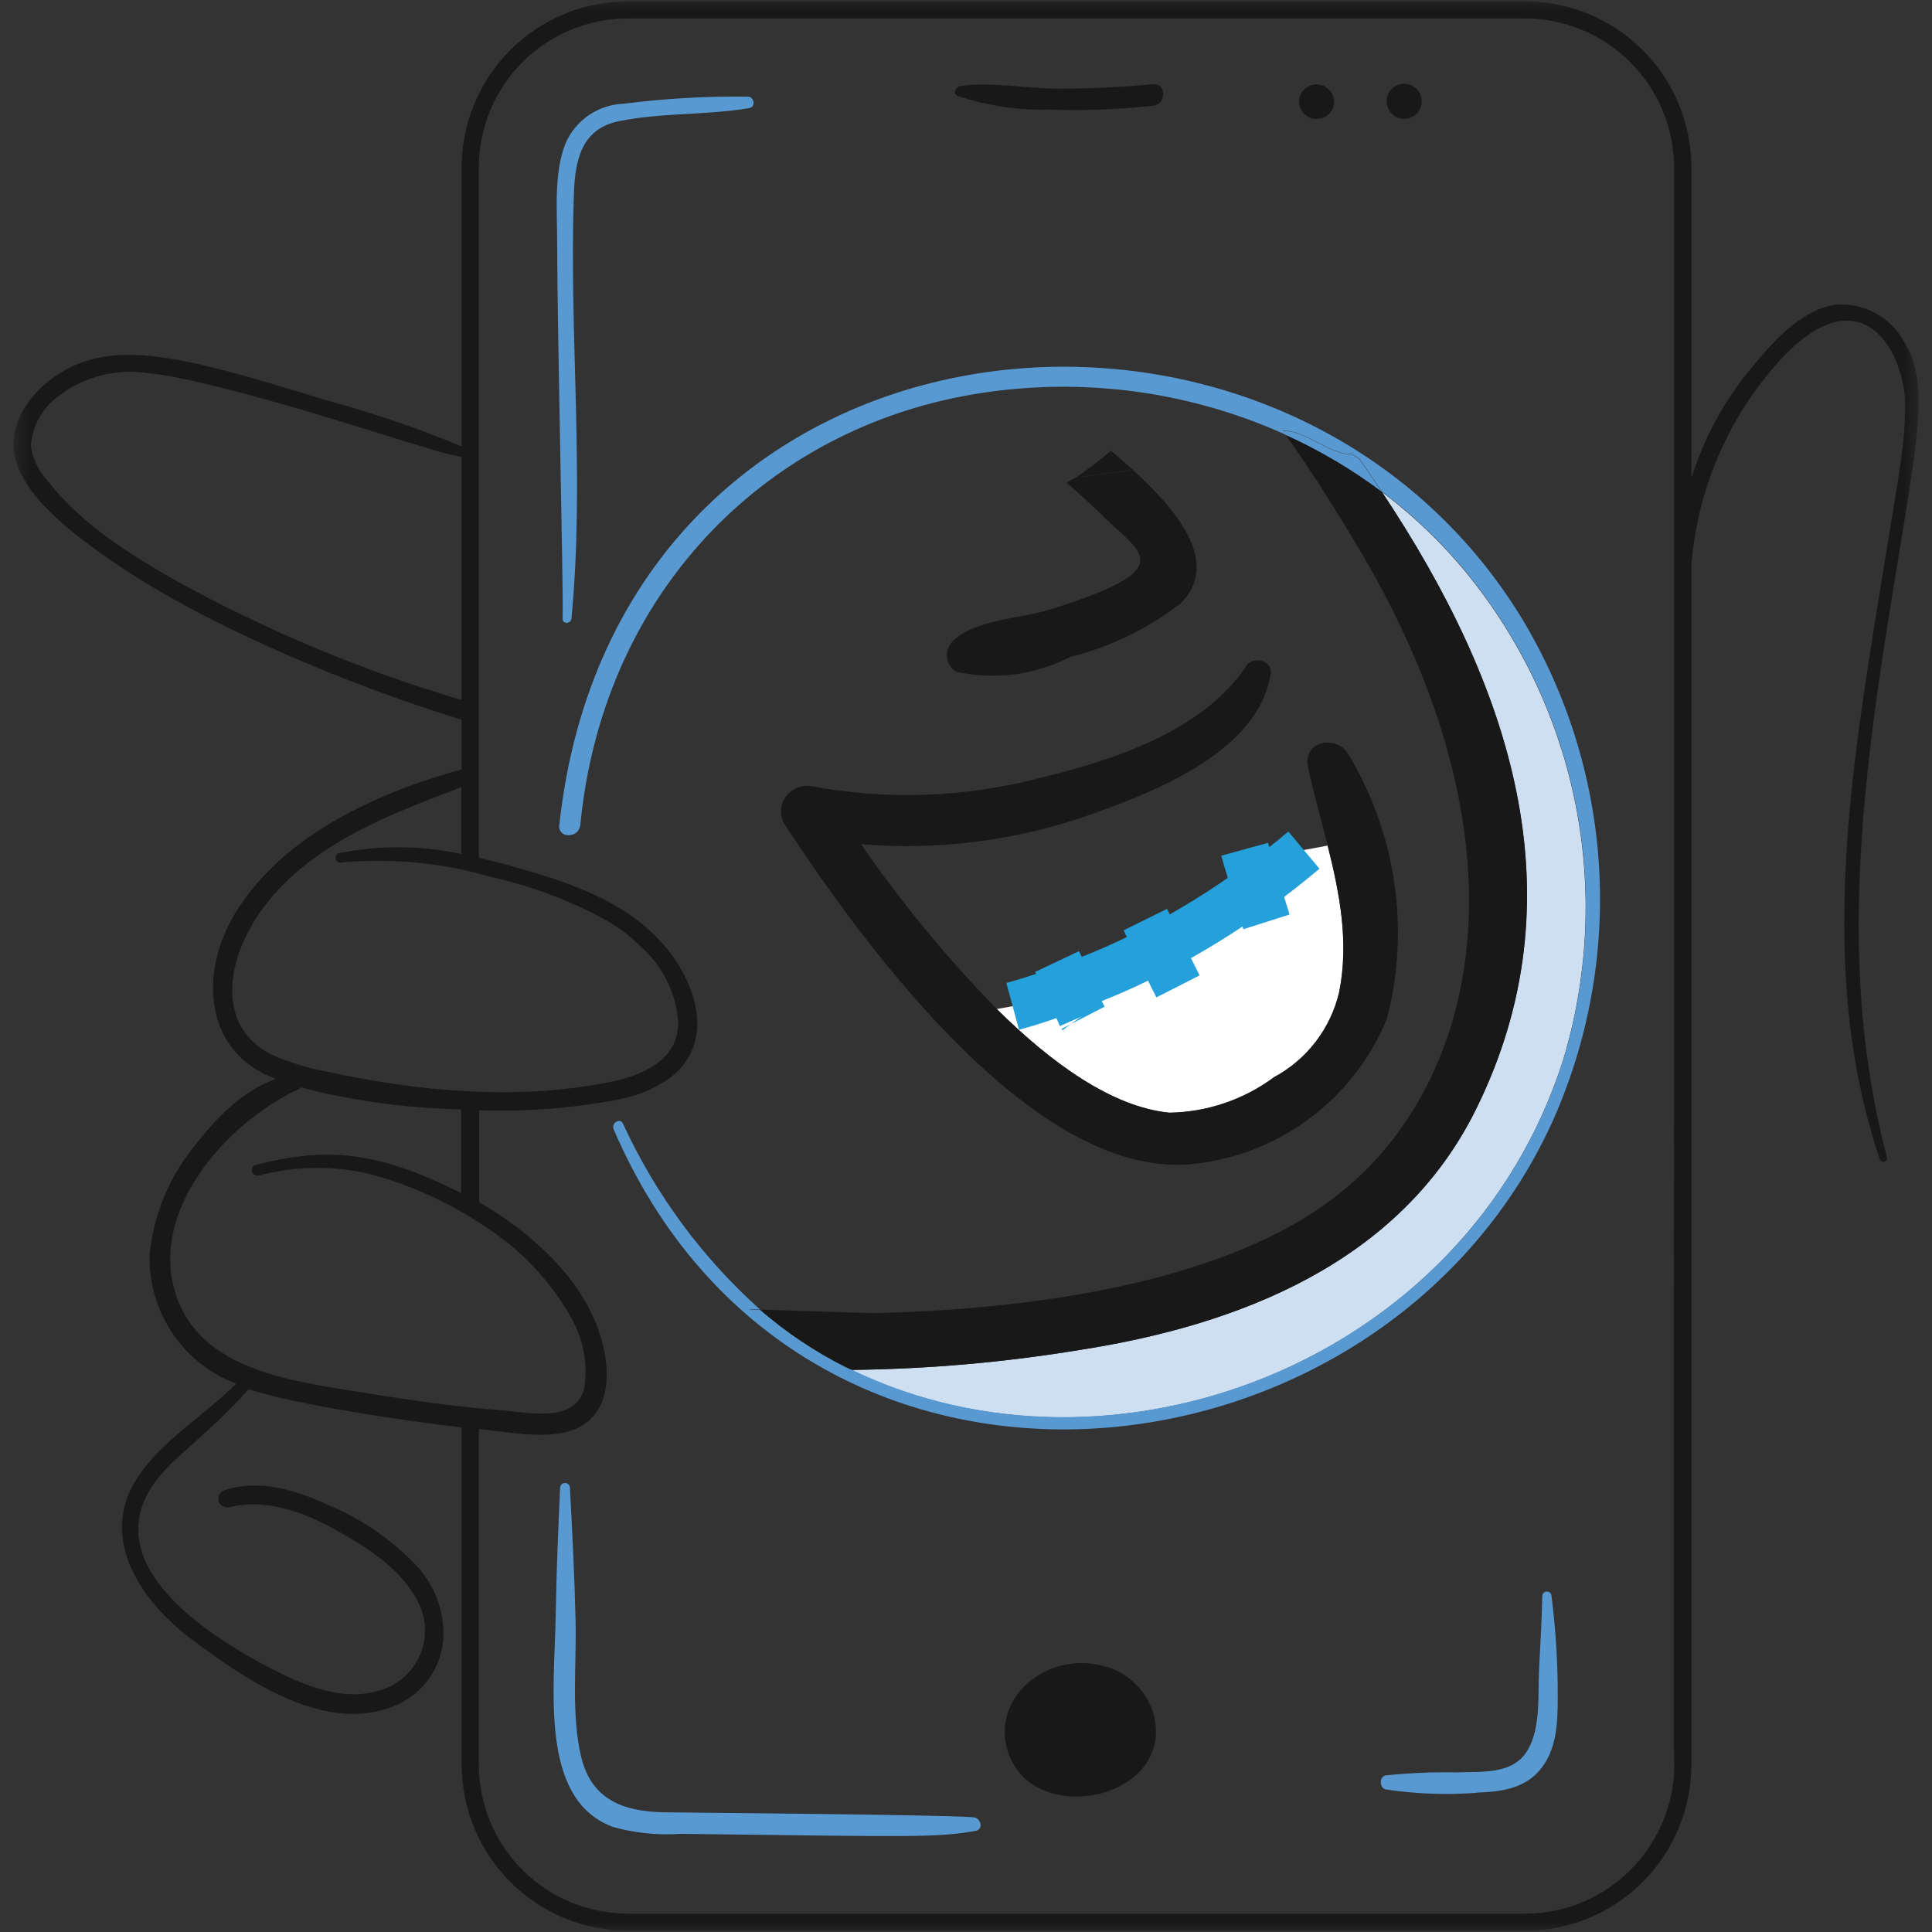 <svg width="100" height="100" viewBox="0 0 100 100" fill="none" xmlns="http://www.w3.org/2000/svg">
<rect x="0" y="0" width="100" height="100" fill="#333333" stroke="none"/>
<mask id="mask0_723_1637" style="mask-type:luminance" maskUnits="userSpaceOnUse" x="0" y="0" width="100" height="100">
<path d="M99.367 0H0.633V100H99.367V0Z" fill="white"/>
</mask>
<g mask="url(#mask0_723_1637)">
<path d="M76.368 57.465C81.874 46.39 78.153 35.424 71.529 25.47C73.363 26.845 75.001 28.464 76.398 30.282C79.05 33.73 80.842 37.761 81.625 42.04C82.407 46.319 82.159 50.723 80.899 54.886C75.869 70.643 57.482 77.411 44.066 70.906C48.023 70.859 51.97 70.514 55.874 69.874C64.142 68.592 72.448 65.347 76.368 57.465Z" fill="#CFDFF2"/>
<path d="M76.436 92.795C74.868 92.914 73.292 92.856 71.737 92.623C71.384 92.55 71.37 91.949 71.737 91.892C72.951 91.768 74.172 91.716 75.392 91.738C76.678 91.687 78.33 91.877 79.078 90.573C79.754 89.416 79.6 87.731 79.659 86.435C79.725 85.168 79.805 83.886 79.828 82.604C79.829 82.573 79.837 82.542 79.85 82.513C79.863 82.485 79.882 82.46 79.905 82.438C79.928 82.417 79.956 82.401 79.985 82.39C80.014 82.38 80.046 82.375 80.077 82.377C80.137 82.378 80.194 82.403 80.236 82.445C80.278 82.487 80.303 82.544 80.305 82.604C80.53 84.37 80.638 86.149 80.628 87.929C80.628 89.181 80.569 90.573 79.725 91.591C78.902 92.588 77.66 92.749 76.435 92.785" fill="#5999D2"/>
<path d="M72.64 4.337C72.819 4.329 72.997 4.375 73.151 4.467C73.305 4.56 73.428 4.697 73.504 4.859C73.58 5.022 73.607 5.204 73.58 5.382C73.553 5.559 73.474 5.725 73.353 5.858C73.232 5.991 73.075 6.085 72.9 6.128C72.726 6.171 72.542 6.162 72.373 6.101C72.204 6.04 72.057 5.931 71.95 5.786C71.843 5.642 71.781 5.469 71.773 5.29C71.766 5.17 71.784 5.05 71.824 4.938C71.865 4.825 71.927 4.721 72.008 4.633C72.088 4.544 72.186 4.472 72.294 4.422C72.403 4.371 72.52 4.342 72.64 4.337Z" fill="#181818"/>
<path d="M55.324 51.107C56.925 50.544 58.481 49.861 59.979 49.064C61.724 48.149 63.401 47.109 64.995 45.951C65.855 45.335 66.706 44.66 67.499 43.995L68.718 43.768C69.342 46.258 69.826 48.764 69.312 51.349C69.095 52.28 68.682 53.154 68.101 53.913C67.52 54.672 66.784 55.298 65.942 55.751C64.373 56.916 62.477 57.559 60.523 57.59C57.564 57.297 54.421 55.033 51.594 52.228L52.401 52.081C53.391 51.816 54.362 51.488 55.31 51.1" fill="white"/>
<path d="M67.234 5.252C67.24 5.015 67.339 4.79 67.509 4.624C67.68 4.459 67.908 4.367 68.145 4.368C68.382 4.369 68.609 4.463 68.778 4.63C68.947 4.796 69.044 5.022 69.048 5.26V5.274C69.047 5.392 69.023 5.508 68.977 5.616C68.931 5.724 68.864 5.822 68.78 5.905C68.697 5.987 68.597 6.052 68.488 6.096C68.379 6.14 68.263 6.162 68.145 6.161C67.905 6.159 67.675 6.063 67.506 5.893C67.337 5.723 67.242 5.492 67.242 5.252" fill="#181818"/>
<path d="M71.531 25.468C69.983 24.304 68.311 23.314 66.545 22.517C66.494 22.451 66.45 22.385 66.398 22.319C67.382 22.165 68.991 23.652 69.974 23.491L70.385 23.798C70.775 24.355 71.156 24.912 71.531 25.468Z" fill="#5999D2"/>
<path d="M57.337 86.289C59.679 87.043 60.766 90.039 58.849 91.834C57.043 93.526 53.276 93.474 52.255 90.903C51.088 87.966 54.223 85.293 57.337 86.294" fill="#181818"/>
<path d="M58.636 24.313C57.652 24.467 56.676 24.576 55.699 24.708C56.325 24.282 56.928 23.822 57.506 23.332C57.873 23.639 58.24 23.977 58.636 24.306" fill="#181818"/>
<path d="M57.166 26.781C56.49 26.107 55.844 25.558 55.206 24.98C55.36 24.885 55.544 24.796 55.698 24.716C56.682 24.591 57.658 24.474 58.635 24.32C60.845 26.327 63.232 29.111 61.117 31.221C59.423 32.538 57.472 33.486 55.389 34.004C53.569 34.943 51.476 35.212 49.476 34.766C49.417 34.708 49.322 34.671 49.293 34.612C49.106 34.418 49.005 34.158 49.01 33.888C49.016 33.619 49.128 33.363 49.322 33.177C50.49 32.048 52.758 32.048 54.315 31.558C61.085 29.45 59.125 28.686 57.164 26.789" fill="#181818"/>
<path d="M54.686 4.586C56.353 4.595 58.02 4.519 59.679 4.359C60.384 4.293 60.384 5.399 59.679 5.473C57.88 5.671 56.069 5.737 54.26 5.671C52.669 5.713 51.083 5.475 49.575 4.967C49.281 4.843 49.479 4.491 49.715 4.447C51.323 4.235 53.048 4.572 54.686 4.586Z" fill="#181818"/>
<path d="M45.212 67.969C53.135 67.786 64.113 66.475 69.994 61.217C76.243 55.679 79.21 44.356 71.096 29.712C69.862 27.537 68.049 24.599 66.551 22.519C68.315 23.318 69.987 24.308 71.536 25.471C78.16 35.425 81.883 46.391 76.376 57.466C72.454 65.348 64.157 68.593 55.881 69.875C51.977 70.519 48.03 70.864 44.074 70.907L43.809 70.775C42.199 69.97 40.696 68.966 39.336 67.787L45.212 67.969Z" fill="#181818"/>
<path d="M41.879 40.67C45.872 41.431 49.985 41.286 53.914 40.245C57.681 39.329 62.278 37.827 64.51 34.465C64.848 33.938 65.89 34.158 65.766 34.89C65.12 39.014 59.451 41.124 55.992 42.318C52.316 43.548 48.428 44.017 44.566 43.694C46.665 46.735 49.019 49.592 51.601 52.236C54.43 55.036 57.563 57.304 60.53 57.598C62.484 57.568 64.38 56.925 65.949 55.759C66.791 55.307 67.527 54.68 68.108 53.921C68.689 53.162 69.102 52.288 69.32 51.357C69.836 48.771 69.349 46.259 68.725 43.776C68.381 42.406 67.99 41.051 67.697 39.69C67.432 38.371 69.107 38.042 69.745 38.959C70.987 40.999 71.808 43.267 72.16 45.629C72.512 47.991 72.388 50.4 71.794 52.713C70.97 54.731 69.621 56.492 67.887 57.813C66.153 59.134 64.097 59.968 61.932 60.227C53.846 61.267 45.029 49.423 40.55 42.574C40.445 42.345 40.405 42.093 40.432 41.843C40.479 41.502 40.654 41.192 40.921 40.976C41.188 40.759 41.528 40.652 41.871 40.677" fill="#181818"/>
<path d="M43.812 70.782L44.077 70.914H43.26L38.803 67.786L39.339 67.8C40.699 68.98 42.202 69.984 43.812 70.789" fill="#5999D2"/>
<path d="M34.897 55.604C34.97 55.538 35.043 55.465 35.117 55.399C35.044 55.473 34.97 55.538 34.897 55.604Z" fill="#181818"/>
<path d="M32.598 48.462C32.806 48.631 33.005 48.812 33.193 49.004C33.002 48.813 32.796 48.638 32.598 48.462Z" fill="#181818"/>
<path d="M28.949 42.719C31.893 15.28 66.118 11.586 78.683 31.863C81.076 35.777 82.477 40.216 82.762 44.794C83.047 49.372 82.209 53.95 80.32 58.131C71.421 77.534 41.388 80.823 31.761 58.453C31.746 58.414 31.738 58.373 31.739 58.332C31.739 58.29 31.748 58.249 31.765 58.211C31.781 58.173 31.805 58.139 31.834 58.109C31.864 58.081 31.899 58.058 31.938 58.042C31.989 58.021 32.044 58.013 32.099 58.02C32.16 58.043 32.21 58.088 32.239 58.145C33.92 61.81 36.337 65.089 39.339 67.78L38.803 67.765L43.261 70.893H44.078C57.493 77.397 75.88 70.629 80.911 54.873C82.17 50.709 82.419 46.305 81.636 42.026C80.853 37.747 79.062 33.717 76.41 30.269C75.012 28.45 73.373 26.83 71.537 25.454C71.164 24.897 70.783 24.341 70.393 23.784L69.982 23.477C68.998 23.645 67.389 22.159 66.406 22.305C66.457 22.371 66.501 22.436 66.552 22.503C61.15 20.058 55.109 19.396 49.305 20.613C38.988 22.817 31.154 31.153 30.036 42.705C30.028 42.781 30.005 42.855 29.968 42.923C29.931 42.991 29.881 43.05 29.822 43.099C29.762 43.147 29.693 43.183 29.619 43.205C29.545 43.226 29.468 43.233 29.391 43.225H29.34C29.282 43.22 29.227 43.203 29.176 43.177C29.125 43.15 29.079 43.113 29.043 43.069C29.006 43.025 28.978 42.974 28.961 42.919C28.944 42.864 28.938 42.806 28.943 42.749V42.712" fill="#5999D2"/>
<path d="M31.82 56.946C32.011 56.909 32.216 56.859 32.407 56.813C32.224 56.865 32.04 56.909 31.856 56.946H31.813C31.329 57.041 30.844 57.121 30.359 57.187C30.851 57.121 31.336 57.041 31.813 56.953" fill="#181818"/>
<path d="M29.123 31.989C29.166 30.275 28.844 17.273 28.837 12.475C28.837 10.856 28.668 8.966 29.262 7.443C29.515 6.848 29.932 6.338 30.463 5.971C30.995 5.604 31.62 5.395 32.266 5.37C34.401 5.098 36.553 4.975 38.706 5.003C39.044 5.003 39.132 5.538 38.779 5.596C36.562 5.97 34.249 5.823 32.046 6.27C30.078 6.666 29.762 8.314 29.704 10.055C29.454 17.351 30.277 24.727 29.579 32.008C29.55 32.316 29.08 32.316 29.123 31.993" fill="#5999D2"/>
<path d="M31.643 94.529C27.927 93.071 28.698 87.468 28.765 83.541C28.801 81.359 28.889 79.19 28.992 77.022C28.99 76.957 29.013 76.893 29.057 76.844C29.101 76.795 29.162 76.765 29.228 76.76C29.293 76.756 29.358 76.776 29.409 76.819C29.459 76.86 29.491 76.92 29.499 76.986V77.007C29.623 79.315 29.741 81.6 29.792 83.908C29.844 86.164 29.558 88.749 30.079 90.932C30.615 93.159 32.267 93.767 34.38 93.804C35.79 93.826 48.86 93.928 50.402 94.062C50.77 94.098 50.924 94.691 50.498 94.765C48.486 95.117 47.45 95.073 35.239 94.919C34.026 95.005 32.808 94.876 31.641 94.538" fill="#5999D2"/>
<path d="M29.455 67.984C29.484 68.035 29.514 68.094 29.541 68.145C29.514 68.086 29.484 68.035 29.455 67.984Z" fill="#181818"/>
<path d="M23.897 23.637C23.325 23.546 22.763 23.406 22.215 23.22C22.762 23.407 23.325 23.546 23.897 23.637Z" fill="#181818"/>
<path d="M17.559 44.155C17.538 44.159 17.518 44.167 17.5 44.177C17.519 44.169 17.539 44.161 17.559 44.155Z" fill="#181818"/>
<path d="M16.59 44.186C16.592 44.186 16.594 44.185 16.596 44.184C16.597 44.182 16.598 44.18 16.598 44.178C16.596 44.178 16.594 44.179 16.592 44.18C16.591 44.182 16.59 44.184 16.59 44.186Z" fill="#181818"/>
<path d="M16.215 44.449L16.281 44.398C16.258 44.413 16.236 44.43 16.215 44.449Z" fill="#181818"/>
<path d="M9.283 19.558C9.995 19.704 10.737 19.88 11.508 20.07C10.744 19.88 9.995 19.704 9.291 19.558" fill="#181818"/>
<path d="M24.784 73.968V91.344C24.785 92.358 24.986 93.361 25.375 94.296C25.764 95.232 26.333 96.082 27.051 96.797C27.768 97.513 28.619 98.08 29.556 98.466C30.492 98.853 31.496 99.051 32.509 99.05H78.939C80.078 99.05 81.203 98.798 82.232 98.312C83.262 97.825 84.171 97.117 84.894 96.237C85.019 96.083 85.136 95.93 85.247 95.768C86.009 94.693 86.482 93.439 86.62 92.128C86.649 91.868 86.663 91.606 86.663 91.344C86.612 91.344 86.648 93.586 86.648 8.66C86.641 6.616 85.824 4.657 84.376 3.213C82.929 1.769 80.968 0.957 78.924 0.955H32.509C31.496 0.953 30.493 1.152 29.556 1.538C28.62 1.925 27.768 2.492 27.051 3.208C26.334 3.923 25.764 4.773 25.376 5.709C24.987 6.644 24.786 7.647 24.785 8.66V44.399C25.473 44.56 26.165 44.736 26.849 44.934L27.532 45.131C30.044 45.886 32.548 46.845 34.324 48.873C35.565 50.28 36.608 52.521 35.808 54.382C35.642 54.759 35.411 55.103 35.125 55.4C35.051 55.473 34.978 55.539 34.905 55.605C34.83 55.672 34.751 55.736 34.67 55.795C33.994 56.278 33.231 56.624 32.423 56.814C32.225 56.865 32.026 56.909 31.835 56.945C31.351 57.031 30.866 57.114 30.382 57.18C29.897 57.245 29.413 57.304 28.919 57.348C27.55 57.475 26.174 57.514 24.8 57.466V62.227C27.458 63.758 30.212 66.219 31.085 69.171C31.467 70.468 31.68 72.204 30.703 73.309C29.396 74.782 26.832 74.167 24.8 73.969M13.065 47.847C12.243 49.232 11.692 51.019 12.235 52.594C12.414 53.113 12.719 53.579 13.124 53.949C13.207 54.028 13.295 54.102 13.389 54.169C13.48 54.24 13.576 54.306 13.675 54.367C13.726 54.396 13.778 54.425 13.822 54.453C13.924 54.511 14.027 54.57 14.13 54.621C15.012 55.001 15.933 55.281 16.876 55.456C21.627 56.511 27.024 56.995 31.827 55.947C33.45 55.595 35.168 54.738 35.102 52.85C34.978 51.372 34.292 49.998 33.185 49.012C32.994 48.821 32.798 48.645 32.59 48.469C32.285 48.223 31.966 47.993 31.636 47.781C29.702 46.68 27.612 45.878 25.438 45.401C24.844 45.225 24.249 45.078 23.639 44.954C23.397 44.903 23.155 44.859 22.912 44.822C22.545 44.764 22.178 44.712 21.811 44.675L21.106 44.61C19.944 44.527 18.778 44.539 17.618 44.646C17.559 44.649 17.502 44.629 17.457 44.591C17.412 44.553 17.383 44.5 17.376 44.441V44.355C17.375 44.342 17.377 44.33 17.383 44.319C17.382 44.312 17.383 44.305 17.386 44.298C17.388 44.292 17.392 44.286 17.398 44.282C17.409 44.258 17.424 44.236 17.441 44.216C17.457 44.2 17.477 44.187 17.5 44.18C17.519 44.171 17.538 44.164 17.558 44.158C19.647 43.74 21.799 43.754 23.881 44.201V40.749C23.125 41.035 22.346 41.321 21.575 41.636C21.443 41.687 21.317 41.738 21.188 41.797C20.491 42.082 19.8 42.383 19.124 42.72C19.014 42.778 18.896 42.83 18.786 42.888C18.7 42.931 18.61 42.974 18.521 43.027C18.411 43.086 18.294 43.145 18.184 43.211L17.787 43.43L17.457 43.628C17.361 43.687 17.273 43.738 17.185 43.797C17.148 43.824 17.108 43.848 17.068 43.87L16.759 44.068C16.7 44.104 16.649 44.141 16.598 44.177L16.59 44.185L16.282 44.404L16.216 44.447C15.553 44.933 14.939 45.48 14.38 46.082L14.16 46.324L14.101 46.389C14.05 46.448 13.998 46.514 13.947 46.573L13.861 46.682C13.802 46.755 13.751 46.829 13.692 46.902C13.677 46.924 13.655 46.945 13.64 46.968C13.589 47.041 13.537 47.114 13.478 47.188C13.332 47.4 13.192 47.613 13.06 47.84M8.963 66.474C9.177 67.492 9.682 68.426 10.416 69.162C10.502 69.248 10.593 69.331 10.681 69.411C10.82 69.536 10.96 69.646 11.107 69.755C11.305 69.901 11.511 70.035 11.724 70.158C11.775 70.187 11.834 70.224 11.885 70.254L12.216 70.43C12.674 70.654 13.148 70.847 13.633 71.008C13.875 71.088 14.125 71.162 14.382 71.235C14.638 71.308 14.888 71.367 15.146 71.426C15.527 71.512 15.917 71.594 16.307 71.667C17.203 71.836 18.099 71.96 18.914 72.097C21.256 72.484 23.613 72.815 25.985 72.999C27.123 73.085 28.93 73.489 29.811 72.625C29.893 72.546 29.965 72.457 30.026 72.362C30.128 72.202 30.202 72.026 30.246 71.841C30.438 70.568 30.186 69.267 29.534 68.157C29.505 68.106 29.475 68.047 29.448 67.996C28.399 66.215 26.954 64.699 25.226 63.566C23.396 62.314 21.371 61.376 19.234 60.79C17.311 60.318 15.301 60.338 13.389 60.848C13.036 60.922 12.882 60.394 13.235 60.299C16.928 59.34 19.542 59.589 23.867 61.749V57.428C23.625 57.428 23.375 57.414 23.148 57.399C20.587 57.296 18.044 56.923 15.562 56.285C15.526 56.331 15.478 56.367 15.423 56.388C11.891 58.051 8.007 62.27 8.954 66.482L8.963 66.474ZM5.487 28.832C3.695 27.55 0.472 25.242 0.714 22.708C0.861 21.104 2.227 19.719 3.6 19.031C6.574 17.537 10.532 18.782 16.964 20.738C19.322 21.38 21.638 22.17 23.896 23.104V8.659C23.9 6.377 24.809 4.191 26.424 2.58C28.039 0.969 30.228 0.065 32.509 0.067H78.924C81.207 0.065 83.396 0.968 85.013 2.579C86.629 4.19 87.54 6.377 87.545 8.659V24.745C88.183 22.713 89.203 20.821 90.549 19.171C91.628 17.838 93.119 16.109 94.881 15.787C95.608 15.698 96.345 15.829 96.997 16.164C97.648 16.498 98.185 17.02 98.537 17.662C99.873 19.838 99.33 22.313 98.016 30.35C96.415 40.18 95.071 50.069 97.663 59.877C97.68 59.925 97.677 59.976 97.656 60.022C97.635 60.068 97.598 60.103 97.551 60.121C97.504 60.139 97.452 60.138 97.406 60.119C97.36 60.099 97.323 60.063 97.303 60.017C97.305 60.006 97.302 59.996 97.296 59.987C94.447 51.608 95.424 42.547 96.789 33.823C98.207 24.806 98.611 23.334 98.611 20.953C98.611 18.909 97.267 15.826 94.66 16.771C92.986 17.379 91.524 19.261 90.54 20.667C88.821 23.221 87.789 26.176 87.544 29.245V91.343C87.54 93.626 86.63 95.813 85.013 97.424C83.397 99.036 81.206 99.939 78.924 99.935H32.509C30.228 99.936 28.04 99.032 26.425 97.421C24.811 95.81 23.901 93.624 23.896 91.343V73.881C21.363 73.602 15.202 72.709 12.874 71.896C12.197 72.66 11.477 73.384 10.715 74.064C9.709 75.031 8.424 75.954 7.719 77.177C5.435 81.147 10.656 84.539 13.549 86.106C15.275 87.044 17.53 88.113 19.534 87.525C20.365 87.323 21.082 86.799 21.527 86.068C21.972 85.338 22.108 84.46 21.906 83.629C21.846 83.374 21.752 83.128 21.627 82.897C20.775 81.213 19.02 80.106 17.434 79.221C15.782 78.29 13.799 77.536 11.883 78.012C11.824 78.028 11.764 78.032 11.704 78.025C11.643 78.018 11.585 77.998 11.533 77.968C11.48 77.939 11.434 77.898 11.397 77.851C11.36 77.803 11.333 77.748 11.317 77.69C11.301 77.632 11.296 77.57 11.303 77.51C11.31 77.45 11.33 77.392 11.36 77.34C11.39 77.287 11.43 77.241 11.478 77.204C11.527 77.168 11.582 77.141 11.64 77.126C13.447 76.533 15.348 77.14 17.017 77.909C18.783 78.649 20.37 79.758 21.671 81.162C22.478 82.085 22.934 83.263 22.956 84.488C22.966 85.365 22.691 86.221 22.174 86.928C21.656 87.636 20.924 88.157 20.085 88.414C16.568 89.652 12.485 86.78 9.849 84.796C7.397 82.95 5.164 79.756 6.97 76.716C8.204 74.643 10.502 73.347 12.221 71.618C10.867 71.106 9.707 70.183 8.905 68.978C8.102 67.773 7.698 66.347 7.748 64.901C7.959 62.825 8.785 60.858 10.119 59.254C11.162 57.891 12.586 56.426 14.283 55.847C10.428 54.428 10.31 50.149 12.293 47.073C14.811 43.155 19.533 41.03 23.895 39.822V37.255C18.337 35.549 10.451 32.362 5.502 28.832M2.469 24.891C4.143 27.059 6.589 28.612 8.936 29.96C13.675 32.59 18.689 34.693 23.887 36.23V23.639C23.318 23.548 22.758 23.408 22.213 23.221C21.869 23.119 21.471 23.001 21.045 22.869C18.55 22.1 14.848 20.913 11.499 20.078C10.735 19.887 9.986 19.712 9.281 19.565C8.768 19.456 8.248 19.375 7.725 19.324C6.892 19.188 6.04 19.226 5.223 19.435C4.406 19.645 3.641 20.021 2.976 20.54C2.582 20.837 2.256 21.213 2.018 21.645C1.78 22.077 1.636 22.554 1.595 23.045C1.686 23.736 1.992 24.382 2.469 24.891Z" fill="#181818"/>
<path d="M52.416 52.089C53.401 51.823 54.37 51.498 55.316 51.115C56.917 50.552 58.474 49.869 59.972 49.072C61.717 48.157 63.393 47.117 64.987 45.958C65.847 45.343 66.698 44.668 67.491 44.003" stroke="#24A0DA" stroke-width="2.51"/>
<path d="M56.059 52.681C56.042 52.648 56.022 52.616 56 52.586" stroke="#24A0DA" stroke-width="2.51"/>
<path d="M54.715 49.768C54.93 50.222 55.141 50.647 55.332 51.108C55.574 51.599 55.794 52.119 56.007 52.602" stroke="#24A0DA" stroke-width="2.51"/>
<path d="M59.283 47.598C59.526 48.089 59.739 48.572 59.988 49.063C60.297 49.708 60.633 50.388 60.972 51.055" stroke="#24A0DA" stroke-width="2.51"/>
<path d="M64.422 43.958C64.606 44.625 64.818 45.269 65.002 45.937C65.185 46.522 65.369 47.138 65.553 47.716" stroke="#24A0DA" stroke-width="2.51"/>
</g>
</svg>
